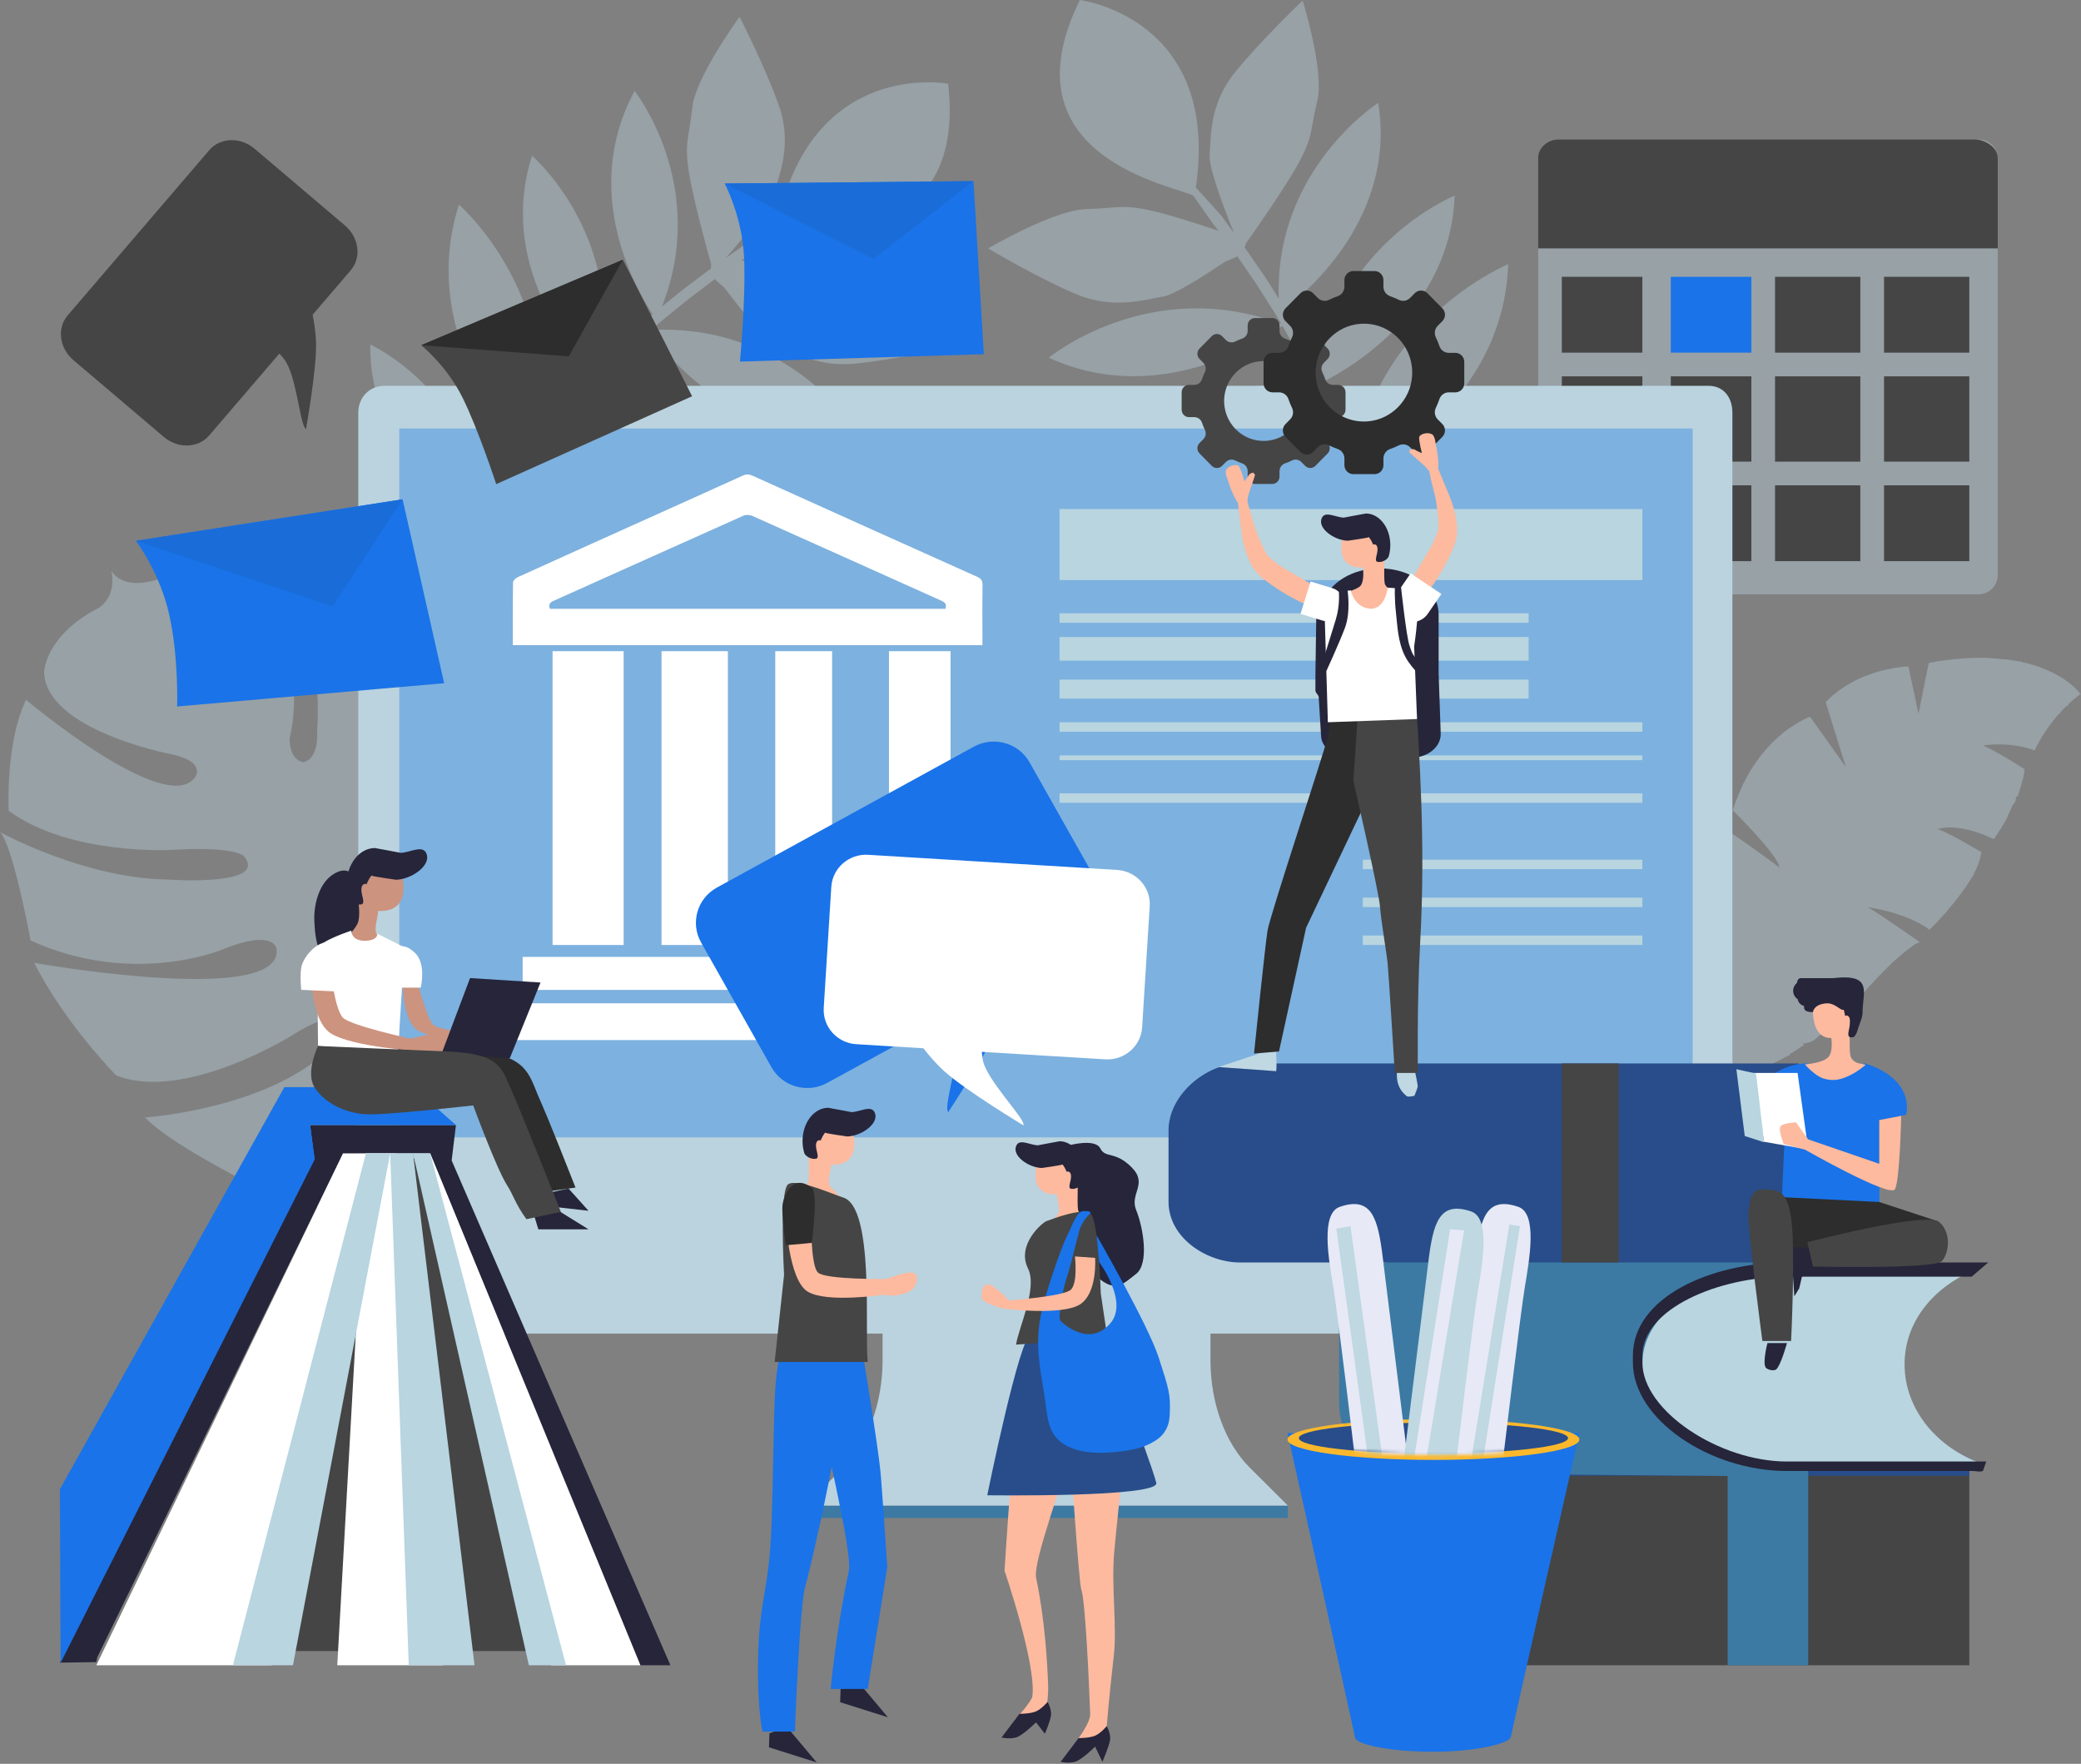 <svg xmlns="http://www.w3.org/2000/svg" width="505" height="428" viewBox="0 0 505 428" fill="none"><rect x="0" y="0" width="505" height="428" fill="#808080" stroke="none"/><path opacity="0.4" d="M484.797 139.562C484.797 142.13 482.715 144.213 480.146 144.213H377.912C375.343 144.213 373.261 142.13 373.261 139.562V38.477C373.261 35.909 375.342 33.826 377.912 33.826H480.146C482.715 33.826 484.797 35.909 484.797 38.477V139.562Z" fill="#BAD3DF"></path><path d="M484.797 60.273V38.316C484.797 35.749 481.706 33.826 479.139 33.826H378.207C375.64 33.826 373.261 35.748 373.261 38.316V60.273H484.797Z" fill="#454545"></path><path d="M398.557 67.172H379.01V85.57H398.557V67.172Z" fill="#454545"></path><path d="M425.005 67.172H405.457V85.57H425.005V67.172Z" fill="#1A73E8"></path><path d="M451.451 67.172H430.754V85.57H451.451V67.172Z" fill="#454545"></path><path d="M477.898 67.172H457.2V85.57H477.898V67.172Z" fill="#454545"></path><path d="M398.557 91.32H379.01V112.018H398.557V91.32Z" fill="#454545"></path><path d="M425.005 91.32H405.457V112.018H425.005V91.32Z" fill="#454545"></path><path d="M451.451 91.32H430.754V112.018H451.451V91.32Z" fill="#454545"></path><path d="M477.898 91.32H457.2V112.018H477.898V91.32Z" fill="#454545"></path><path d="M398.557 117.766H379.01V136.163H398.557V117.766Z" fill="#454545"></path><path d="M425.005 117.766H405.457V136.163H425.005V117.766Z" fill="#454545"></path><path d="M451.451 117.766H430.754V136.163H451.451V117.766Z" fill="#454545"></path><path d="M477.898 117.766H457.2V136.163H477.898V117.766Z" fill="#454545"></path><path opacity="0.4" d="M334.726 133.493C334.711 133.408 334.702 133.323 334.69 133.236C333.852 128.524 332.844 123.68 331.446 118.862C331.094 117.657 330.77 116.442 330.406 115.233C330.398 115.213 330.391 115.186 330.383 115.167C338.305 111.073 364.918 95.048 366.004 64.112C366.004 64.112 335.253 76.675 328.95 110.869C328.242 108.709 327.408 106.589 326.615 104.452L325.928 102.667L325.18 100.914C324.68 99.744 324.178 98.575 323.682 97.407C322.974 95.739 322.183 94.115 321.403 92.492C327.981 89.147 352.043 75.048 353.008 47.454C353.008 47.454 325.108 58.833 320.173 89.976C318.024 85.694 315.792 81.526 313.453 77.601C312.916 76.691 312.407 75.778 311.863 74.892C317.469 70.635 338.889 52.396 334.458 24.96C334.458 24.96 309.202 41.121 310.322 72.443C310.145 72.159 309.962 71.872 309.786 71.592C308.54 69.656 307.39 67.72 306.111 65.937C304.874 64.128 303.661 62.373 302.494 60.672C302.356 60.474 302.211 60.284 302.072 60.091L302.332 59.11C303.876 56.923 312.284 44.961 315.34 39.196C318.709 32.838 317.888 31.79 319.666 24.488C321.447 17.184 316.122 0.147 316.122 0.147C316.122 0.147 306.083 9.659 299.68 17.573C293.27 25.49 293.968 33.401 293.54 37.459C293.193 40.783 297.765 52.401 299.43 56.495C299.271 56.282 299.11 56.07 298.959 55.862C298.388 55.092 297.822 54.346 297.294 53.599C296.766 52.849 296.241 52.123 295.637 51.487C294.458 50.191 293.336 48.961 292.288 47.804C291.55 46.995 290.861 46.236 290.193 45.5C296.249 4.287 262.049 0 262.049 0C243.149 38.346 285.324 45.066 289.609 47.515C289.956 48.01 290.304 48.508 290.673 49.03C291.559 50.294 292.503 51.638 293.493 53.057C294.157 54.024 294.908 54.995 295.668 55.988C290.379 54.214 283.309 51.943 279.213 51.057C272.077 49.517 271.203 50.554 263.47 50.748C255.734 50.94 239.774 60.282 239.774 60.282C239.774 60.282 251.531 67.283 260.895 71.279C270.262 75.272 278.067 72.605 282.236 71.969C285.006 71.546 292.543 66.705 297.301 63.497C298.556 62.995 299.563 62.55 300.271 62.219C301.422 63.89 302.61 65.618 303.837 67.392C305.095 69.164 306.232 71.076 307.466 72.99C308.073 73.948 308.688 74.921 309.314 75.901C309.863 76.78 310.373 77.692 310.903 78.601C278.938 66.677 254.502 86.795 254.502 86.795C282.289 99.526 307.995 81.433 311.173 79.066C313.558 83.086 315.832 87.337 318.023 91.711C318.434 92.603 318.869 93.492 319.303 94.382C285.624 88.642 265.523 112.638 265.523 112.638C294.614 119.887 316.083 98.857 319.64 95.097C320.174 96.21 320.697 97.335 321.186 98.478C321.676 99.628 322.167 100.78 322.665 101.93L323.403 103.66L324.076 105.416C324.948 107.767 325.895 110.09 326.634 112.477C327.026 113.663 327.417 114.843 327.809 116.022C327.826 116.08 327.837 116.136 327.856 116.194C289.156 109.221 266.026 136.844 266.026 136.844C300.397 145.406 325.4 119.278 327.941 116.498C328.247 117.529 328.534 118.563 328.831 119.589C330.209 124.328 331.194 129.08 332.015 133.696C332.111 134.379 332.213 135.048 332.313 135.722C301.328 133.565 285.386 156.931 285.386 156.931C311.481 160.794 328.688 141.53 332.475 136.809C332.662 138.062 332.832 139.309 332.935 140.542C333.045 141.669 333.191 142.771 333.26 143.873C333.331 144.973 333.402 146.057 333.467 147.134C333.651 151.426 333.668 155.502 333.373 159.245C333.307 161.122 332.968 162.9 332.873 164.605C332.81 165.463 332.746 166.295 332.686 167.105C332.612 167.909 332.512 168.693 332.429 169.456C332.049 172.492 331.614 175.146 331.122 177.304C330.632 179.461 330.187 181.158 329.824 182.298C329.463 183.44 329.221 184.034 329.221 184.034C329.221 184.034 329.549 183.48 330.085 182.397C330.622 181.308 331.358 179.689 332.138 177.567C332.938 175.449 333.748 172.828 334.504 169.771C334.675 169.007 334.877 168.217 335.055 167.4C335.22 166.582 335.383 165.742 335.557 164.876C335.733 164.011 335.795 163.108 335.871 162.186C335.945 161.268 336.04 160.327 336.084 159.366C336.381 155.525 336.364 151.351 336.177 146.963C336.107 145.866 336.038 144.753 335.971 143.623C335.901 142.5 335.746 141.372 335.635 140.223C335.478 138.425 335.199 136.606 334.917 134.766C339.912 133.874 366.591 127.982 375.096 102.808C375.094 102.81 346.895 106.074 334.726 133.493Z" fill="#BAD3DF"></path><path opacity="0.4" d="M127.555 164.799C133.862 175.332 120.209 200.567 120.209 200.567C111.769 214.621 108.446 212.072 108.446 212.072C103.671 210.247 109.195 201.481 109.195 201.481C128.917 170.598 117.175 154.486 117.175 154.486C106.344 146.063 90.177 143.326 90.177 143.326C102.528 155.595 98.878 182.358 98.878 182.358C97.863 199.811 93.048 196.895 93.048 196.895C89.245 195.66 90.226 191.282 90.226 191.282C97.452 155.926 84.275 142.372 84.275 142.372C73.32 136.858 65.284 138.226 65.284 138.226C79.412 148.519 76.967 177.406 76.967 177.406C77.29 184.745 73.54 184.936 73.54 184.936C69.885 184.162 70.316 178.868 70.316 178.868C72.656 170.322 70.413 155.123 70.413 155.123C66.146 129.731 41.306 139.411 41.306 139.411C29.953 144.493 27.085 138.541 27.085 138.541C27.129 138.781 27.142 138.997 27.177 139.225C26.991 138.854 26.888 138.642 26.888 138.642C26.888 138.642 26.994 138.916 27.199 139.43C27.97 146.162 23.017 148.001 23.017 148.001C10.862 154.684 10.691 163.101 10.691 163.101C11.165 177.246 41.475 182.993 41.475 182.993C50.59 184.952 47.166 188.82 47.166 188.82C39.776 197.957 6.324 169.806 6.324 169.806C1.236 180.351 2.112 196.766 2.112 196.766C17.069 207.645 41.634 206.229 41.634 206.229C57.841 205.272 59.266 207.856 59.266 207.856C65.168 215.211 40.511 213.416 40.511 213.416C20.234 213.073 0 201.907 0 201.907C3.172 205.063 7.423 228.213 7.423 228.213C32.173 239.485 53.732 230.488 53.732 230.488C66.503 225.215 67.1 230.187 67.1 230.187C69.085 244.428 8.285 233.63 8.285 233.63C15.839 248.499 28.191 260.941 28.191 260.941C44.725 267.555 70.914 251.215 70.914 251.215C81.393 244.447 83.856 248.065 83.856 248.065C86.089 250.984 74.16 259.113 74.16 259.113C58.398 269.573 35.206 271.156 35.206 271.156C40.903 277.262 59.261 286.499 59.261 286.499C96.859 304.683 112.055 283.795 112.055 283.795C128.956 265.698 107.924 246.034 107.924 246.034C102.43 240.221 105.212 238.311 105.212 238.311C107.584 235.873 111.52 239.557 111.52 239.557C146.949 269.142 154.417 232.971 154.417 232.971C167.356 184.48 127.555 164.799 127.555 164.799Z" fill="#BAD3DF"></path><path opacity="0.4" d="M117.325 124.9C117.366 124.824 117.407 124.746 117.445 124.668C119.809 120.453 122.379 116.164 125.304 112.02C126.034 110.982 126.749 109.928 127.494 108.893C127.507 108.875 127.524 108.853 127.54 108.838C121.505 102.559 101.994 79.308 111.36 49.645C111.36 49.645 135.903 70.865 130.322 105.194C131.709 103.362 133.2 101.603 134.659 99.818L135.9 98.333L137.188 96.897C138.049 95.939 138.909 94.982 139.767 94.027C140.989 92.657 142.272 91.357 143.548 90.056C138.519 84.892 120.747 64.241 129.103 37.783C129.103 37.783 151.377 57.018 145.54 88.04C148.989 84.633 152.47 81.356 155.979 78.34C156.786 77.642 157.571 76.929 158.376 76.252C154.561 70.52 140.653 46.742 154.002 22.068C154.002 22.068 172.195 45.037 160.637 74.397C160.899 74.181 161.163 73.965 161.424 73.753C163.238 72.294 164.965 70.809 166.759 69.504C168.522 68.164 170.247 66.867 171.908 65.608C172.103 65.461 172.302 65.325 172.499 65.185L172.585 64.175C171.877 61.634 168.027 47.747 167.104 41.355C166.087 34.305 167.207 33.563 167.994 26.101C168.781 18.636 179.477 4.094 179.477 4.094C179.477 4.094 185.676 16.148 189.008 25.593C192.344 35.039 189.036 42.328 188.075 46.306C187.284 49.563 179.109 59.194 176.178 62.573C176.397 62.422 176.619 62.267 176.83 62.116C177.622 61.559 178.402 61.023 179.147 60.474C179.891 59.923 180.628 59.393 181.407 58.975C182.944 58.102 184.403 57.275 185.773 56.495C186.734 55.95 187.633 55.44 188.506 54.944C196.675 14.033 230.094 20.317 230.094 20.317C234.903 62.397 193.205 56.005 188.375 57.031C187.886 57.395 187.391 57.762 186.872 58.145C185.62 59.075 184.287 60.064 182.885 61.111C181.938 61.826 180.909 62.518 179.866 63.231C185.408 63.148 192.783 63.136 196.91 63.537C204.1 64.235 204.571 65.484 211.738 68.008C218.906 70.531 230.699 84.222 230.699 84.222C230.699 84.222 217.355 87.3 207.256 88.254C197.155 89.207 190.752 84.315 187.065 82.449C184.616 81.21 179.193 74.339 175.82 69.855C174.817 69.002 174.022 68.273 173.469 67.744C171.834 68.98 170.144 70.26 168.403 71.573C166.63 72.87 164.926 74.34 163.131 75.781C162.237 76.504 161.339 77.242 160.424 77.983C159.615 78.65 158.834 79.36 158.032 80.061C191.926 78.431 208.029 104.903 208.029 104.903C177.767 108.565 159.801 83.631 157.624 80.423C154.042 83.511 150.492 86.855 146.974 90.341C146.288 91.062 145.585 91.774 144.883 92.487C178.302 97.236 189.052 126.074 189.052 126.074C159.41 124.141 146.389 97.701 144.327 93.06C143.453 93.955 142.584 94.861 141.746 95.799C140.902 96.74 140.052 97.684 139.205 98.625L137.934 100.042L136.715 101.503C135.11 103.469 133.444 105.385 131.952 107.426C131.188 108.431 130.425 109.432 129.664 110.432C129.627 110.482 129.599 110.532 129.562 110.58C168.095 115.683 180.455 148.876 180.455 148.876C145.439 146.591 130.823 114.248 129.381 110.843C128.75 111.728 128.134 112.623 127.51 113.505C124.632 117.58 122.116 121.79 119.799 125.918C119.48 126.538 119.16 127.141 118.841 127.749C148.54 135.081 155.607 162.062 155.607 162.062C129.907 157.829 120.279 134.352 118.324 128.733C117.729 129.863 117.153 130.992 116.64 132.131C116.16 133.166 115.653 134.168 115.217 135.192C114.782 136.214 114.353 137.221 113.931 138.223C112.319 142.238 110.935 146.097 109.953 149.735C109.386 151.533 109.108 153.324 108.622 154.969C108.392 155.799 108.172 156.61 107.958 157.395C107.755 158.181 107.586 158.955 107.406 159.702C106.743 162.696 106.261 165.344 105.994 167.541C105.729 169.732 105.575 171.478 105.535 172.668C105.488 173.861 105.515 174.495 105.515 174.495C105.515 174.495 105.395 173.869 105.257 172.679C105.12 171.487 104.977 169.73 104.957 167.48C104.919 165.231 105.041 162.497 105.364 159.373C105.456 158.595 105.535 157.786 105.642 156.957C105.764 156.133 105.892 155.283 106.018 154.411C106.145 153.538 106.39 152.663 106.627 151.766C106.866 150.871 107.095 149.953 107.375 149.028C108.388 145.295 109.804 141.342 111.45 137.237C111.884 136.218 112.323 135.185 112.765 134.136C113.207 133.092 113.732 132.07 114.219 131.013C114.971 129.355 115.844 127.713 116.722 126.056C112.353 123.698 89.379 110.034 89.872 83.592C89.87 83.588 115.146 95.217 117.325 124.9Z" fill="#BAD3DF"></path><path opacity="0.4" d="M422.874 190.338L423.111 190.064C423.656 188.963 424.224 187.937 424.811 186.973C424.775 186.938 424.752 186.916 424.745 186.91L425.008 186.647C425.724 185.496 426.465 184.441 427.211 183.477C427.196 183.459 427.178 183.445 427.174 183.441L427.434 183.186C428.249 182.151 429.076 181.226 429.895 180.394C429.888 180.388 429.873 180.374 429.873 180.374L430.178 180.115C431.1 179.195 432.005 178.394 432.865 177.711L433.139 177.478C433.139 177.482 433.149 177.489 433.147 177.491C434.309 176.595 435.375 175.896 436.282 175.368L436.559 175.148C436.563 175.153 436.577 175.171 436.592 175.189C438.214 174.272 439.256 173.924 439.256 173.924L447.926 186.102L443.04 170.394C443.536 169.867 444.051 169.375 444.573 168.914C444.544 168.848 444.527 168.802 444.523 168.793L444.89 168.657C445.812 167.87 446.773 167.163 447.742 166.542L448.096 166.287C448.097 166.291 448.108 166.302 448.114 166.313C449.153 165.675 450.203 165.117 451.239 164.642C451.236 164.639 451.232 164.625 451.231 164.622L451.71 164.442C452.94 163.906 454.14 163.476 455.278 163.128L455.674 162.951C455.676 162.955 455.692 162.989 455.699 163.002C457.21 162.563 458.582 162.271 459.73 162.078L460.126 161.986C460.126 161.986 460.133 162.007 460.136 162.011C461.962 161.729 463.12 161.701 463.12 161.701L465.565 173.168L468.054 160.85C468.751 160.721 469.425 160.609 470.101 160.504C470.103 160.469 470.108 160.43 470.111 160.394L470.478 160.44C471.572 160.271 472.631 160.137 473.664 160.022L473.676 159.93L474.075 159.978C475.482 159.831 476.832 159.728 478.123 159.67L478.141 159.586L478.532 159.659C479.756 159.613 480.943 159.6 482.069 159.627L482.085 159.553L482.618 159.684C484.053 159.732 485.861 159.975 486.824 160.024L486.847 159.956L487.081 160.032C488.241 160.178 489.264 160.343 490.297 160.558L490.283 160.496L490.902 160.703C492.306 161.01 494.159 161.557 495.039 161.865L495.052 161.829L495.306 162.018C496.41 162.41 497.343 162.838 498.359 163.344C498.368 163.331 498.305 163.289 498.307 163.283L498.371 163.35C499.305 163.813 500.006 164.225 500.725 164.691C500.726 164.687 500.678 164.641 500.68 164.641L500.94 164.849C503.361 166.477 504.544 167.938 504.827 168.319C504.854 168.319 504.889 168.316 504.889 168.316L504.901 168.518C504.901 168.518 504.828 168.526 504.729 168.54C503.742 169.262 502.818 170.031 501.967 170.827L501.775 171.373C501.729 171.357 501.628 171.323 501.496 171.276C500.975 171.78 500.47 172.29 500 172.806L499.91 173.137C499.891 173.131 499.834 173.114 499.75 173.091C499.19 173.719 498.665 174.348 498.185 174.961L498.069 175.274L497.969 175.236C497.491 175.858 497.059 176.464 496.661 177.041L496.567 177.363L496.464 177.331C495.777 178.351 495.223 179.273 494.803 180.029L494.715 180.362L494.631 180.339C494.048 181.406 493.749 182.077 493.749 182.077C487.383 179.781 481.211 180.911 481.211 180.911C484.207 182.068 491.334 186.647 491.334 186.647C491.264 187.254 491.158 187.868 491.026 188.484L491.079 188.505L490.95 188.833C490.771 189.638 490.326 191.129 490.062 191.929L489.638 193.259L489.414 193.255C489.145 193.138 489.402 194.72 488.253 195.444V195.442L488.43 195.365C488.07 196.149 487.685 197.103 487.249 197.92L487.235 198.195L487.176 198.179C486.554 199.487 486.184 199.97 485.741 200.705L485.661 201.052C485.652 201.047 485.613 201.045 485.556 201.032C484.567 202.635 483.853 203.627 483.853 203.627C474.769 199.299 470.163 201.208 470.154 201.208C472.081 201.536 480.795 206.749 480.795 206.749C480.714 207.678 480.457 208.671 480.067 209.699C480.091 209.713 480.11 209.723 480.112 209.726L479.923 210.05C479.648 210.726 479.324 211.411 478.952 212.106C478.987 212.127 479.038 212.091 479.04 212.096L478.712 212.646C478.71 212.645 478.69 212.635 478.678 212.625C478.133 213.564 477.699 214.257 477.169 215.044C477.192 215.063 477.276 214.971 477.276 214.971L476.928 215.426C476.928 215.426 476.91 215.419 476.907 215.416C476.407 216.065 475.804 216.961 475.256 217.667L475.026 218.048C475.021 218.047 475.006 218.031 474.991 218.024C474.293 218.875 473.268 220.169 472.473 221.081L472.233 221.438C472.23 221.434 472.219 221.426 472.199 221.414C471.452 222.236 470.652 223.128 470.025 223.787L469.83 224.048C469.821 224.047 469.809 224.03 469.797 224.021C468.854 225.003 468.247 225.583 468.247 225.583C462.319 221.304 453.355 220.155 453.355 220.155C457.509 222.69 465.943 228.651 465.943 228.651C465.362 228.696 463.884 229.575 463.972 229.711C463.977 229.715 463.979 229.719 463.979 229.719L463.135 230.259C462.355 230.87 461.204 231.801 460.329 232.626L459.957 232.963C459.955 232.963 459.868 232.997 459.857 232.987C459.176 233.63 458.453 234.329 457.774 235.013L457.555 235.304C457.551 235.301 457.527 235.295 457.5 235.278C456.757 236.025 456.038 236.775 455.368 237.483L455.188 237.782C455.183 237.78 455.157 237.765 455.121 237.744C454.231 238.691 453.445 239.546 452.835 240.221L452.675 240.527C452.671 240.525 452.638 240.509 452.593 240.49C451.937 241.218 451.649 241.686 451.649 241.686C447.323 239.589 439.29 239.704 437.586 239.778L437.578 239.836C440.042 240.261 449.933 245.16 449.933 245.16C449.388 245.774 448.734 246.369 448.292 247.073L447.996 247.495L447.794 247.385C447.789 247.38 447.692 247.246 447.652 247.223C446.954 247.868 446.179 248.444 445.393 249.062L445.248 249.353C445.24 249.349 445.167 249.306 445.057 249.266C444.235 249.904 443.401 250.428 442.513 251.044L442.435 251.272C442.428 251.269 441.911 251.115 441.751 251.067C440.636 252.069 440.059 252.947 437.615 253.194L437.54 253.44C437.54 253.44 438.066 253.555 437.888 253.503C436.591 254.282 435.595 255.104 434.27 255.811L434.344 256.185C434.335 256.181 434.285 256.165 434.054 256.112C432.111 257.139 430.216 258.096 428.362 258.958L428.283 259.296C428.275 259.294 428.116 259.25 427.875 259.19C426.116 260 424.693 260.776 422.903 261.359L422.843 261.701C422.843 261.701 422.647 261.668 422.305 261.622C419.253 262.883 416.929 263.738 415.932 264.089C415.581 265.051 415.023 263.293 415.03 263.272C414.443 261.687 413.91 260.141 413.407 258.626C413.191 258.486 413.047 258.399 413.044 258.397L413.235 258.099C412.755 256.632 412.266 255.167 411.864 253.763C411.697 253.68 411.54 253.61 411.54 253.61L411.685 253.292C412.144 252.295 410.999 250.612 410.684 249.314C410.599 249.276 410.539 249.249 410.463 249.216L410.62 248.905C410.358 247.806 410.122 246.734 409.906 245.683C409.792 245.64 409.716 245.614 409.71 245.613L409.83 245.281C409.558 243.939 409.325 242.632 409.127 241.363C409.027 241.328 408.955 241.3 408.951 241.297L409.064 240.969C408.86 239.611 408.688 238.296 408.558 237.019C408.482 236.996 408.435 236.984 408.429 236.985L408.52 236.642C408.397 235.394 408.304 234.181 408.248 233.01C408.198 232.999 408.173 232.994 408.171 232.992L408.235 232.595C408.187 231.486 408.213 230.135 408.177 229.322C408.165 229.32 408.134 229.316 408.134 229.316L408.15 229.085C408.163 227.724 408.338 226.046 408.281 225.279C408.257 225.271 408.38 225.321 408.38 225.321L408.564 224.728C408.955 223.468 408.719 222.136 408.909 220.921L408.866 220.584C408.872 220.584 408.874 220.594 408.888 220.593C409.046 219.625 409.228 218.347 409.43 217.455L409.534 216.656C409.534 216.656 409.538 216.656 409.54 216.656C409.983 213.206 410.246 214.25 410.665 213.027L410.734 212.872C410.734 212.872 410.75 212.961 410.762 212.966C411.156 211.851 411.571 210.866 412.001 209.918L412.112 209.616C412.116 209.618 412.133 209.633 412.146 209.638C412.642 208.58 413.153 207.635 413.658 206.781L413.775 206.47C413.781 206.469 413.803 206.477 413.837 206.489C414.552 205.313 415.059 204.768 415.693 203.975L415.632 204.089C415.639 204.091 415.671 204.106 415.719 204.128C417.567 201.471 418.333 201.251 418.333 201.251C419.677 201.371 431.798 210.485 431.798 210.485C431.635 207.579 420.483 196.621 420.483 196.621C420.702 195.929 420.958 195.21 421.2 194.56C421.143 194.513 421.117 194.45 421.11 194.445L421.357 194.15C421.857 192.827 422.392 191.572 422.953 190.406C422.903 190.374 422.876 190.344 422.874 190.338Z" fill="#BAD3DF"></path><path d="M312.526 365.332H195.385V368.344H312.526V365.332Z" fill="#3C7AA4"></path><path d="M303.197 356.035C297.282 350.093 293.747 340.412 293.747 330.045V319.682H214.179V330.045C214.179 340.413 210.636 350.094 204.708 356.035L195.385 365.332H312.526L303.197 356.035Z" fill="#BAD3DF"></path><path d="M414.638 93.619H93.289C89.651 93.619 86.945 96.444 86.945 100.124V287.175V307.311V316.996C86.945 320.668 89.651 323.591 93.289 323.591H414.638C418.266 323.591 420.405 320.668 420.405 316.996V307.311V287.175V100.124C420.405 96.444 418.267 93.619 414.638 93.619Z" fill="#BAD3DF"></path><path d="M410.756 103.979H96.889V275.978H410.756V103.979Z" fill="#7DB1DF"></path><path d="M398.557 123.516H257.125V140.764H398.557V123.516Z" fill="#B8D5E0"></path><path d="M370.961 148.813H257.125V151.113H370.961V148.813Z" fill="#B8D5E0"></path><path d="M370.961 154.563H257.125V160.312H370.961V154.563Z" fill="#B8D5E0"></path><path d="M370.961 164.91H257.125V169.51H370.961V164.91Z" fill="#B8D5E0"></path><path d="M398.557 208.606H330.716V210.905H398.557V208.606Z" fill="#B8D5E0"></path><path d="M398.557 217.805H330.716V220.105H398.557V217.805Z" fill="#B8D5E0"></path><path d="M398.557 227.004H330.716V229.304H398.557V227.004Z" fill="#B8D5E0"></path><path d="M398.558 175.26H257.125V177.56H398.558V175.26Z" fill="#B8D5E0"></path><path d="M398.557 183.309H257.125V184.459H398.557V183.309Z" fill="#B8D5E0"></path><path d="M398.558 192.508H257.125V194.808H398.558V192.508Z" fill="#B8D5E0"></path><path fill-rule="evenodd" clip-rule="evenodd" d="M124.45 156.548C124.45 151.378 124.422 146.329 124.501 141.287C124.508 140.856 125.171 140.264 125.665 140.041C136.146 135.28 146.643 130.56 157.14 125.834C164.852 122.361 172.574 118.904 180.273 115.398C181.117 115.014 181.773 115.048 182.6 115.421C200.757 123.621 218.924 131.806 237.108 139.948C238.109 140.398 238.452 140.911 238.436 142.007C238.367 146.362 238.407 150.719 238.407 155.077C238.407 155.533 238.407 155.988 238.407 156.548C200.41 156.548 162.53 156.548 124.45 156.548ZM229.427 147.726C229.79 146.623 229.344 146.169 228.493 145.787C213.179 138.92 197.88 132.019 182.557 125.176C181.942 124.9 181.003 124.867 180.398 125.137C165.029 131.996 149.69 138.913 134.332 145.796C133.401 146.214 133.035 146.72 133.449 147.726C165.447 147.726 197.423 147.726 229.427 147.726Z" fill="white"></path><path fill-rule="evenodd" clip-rule="evenodd" d="M249.85 243.447C249.85 246.489 249.85 249.394 249.85 252.383C204.231 252.383 158.691 252.383 113.03 252.383C113.03 249.433 113.03 246.494 113.03 243.447C158.59 243.447 204.165 243.447 249.85 243.447Z" fill="white"></path><path fill-rule="evenodd" clip-rule="evenodd" d="M126.828 232.188C163.318 232.188 199.646 232.188 236.053 232.188C236.053 234.877 236.053 237.493 236.053 240.202C199.636 240.202 163.273 240.202 126.828 240.202C126.828 237.519 126.828 234.903 126.828 232.188Z" fill="white"></path><path d="M151.338 158.012H134.09V229.303H151.338V158.012Z" fill="white"></path><path d="M176.634 158.012H160.536V229.303H176.634V158.012Z" fill="white"></path><path d="M201.931 158.012H188.133V229.303H201.931V158.012Z" fill="white"></path><path d="M230.678 158.012H215.729V229.303H230.678V158.012Z" fill="white"></path><path d="M23.384 403.315L23.601 402.131L83.235 279.897H104.398L155.403 404.082H162.688L109.603 281.592L110.644 272.998H75.254L76.295 281.294L14.537 403.441L23.384 403.315Z" fill="#26253A"></path><path d="M14.709 403.486L76.382 281.294L75.254 272.997H110.644L100.236 263.799H69.009L14.537 361.346L14.709 403.486Z" fill="#1A73E8"></path><path d="M36.742 400.632H147.074L104.399 279.896H83.582L36.742 400.632Z" fill="#454545"></path><path d="M23.384 404.081L83.236 279.896H96.072L65.887 404.081H23.384Z" fill="white"></path><path d="M133.718 404.081L100.236 279.896H104.399L155.403 404.081H133.718Z" fill="white"></path><path d="M81.846 404.081L88.787 279.896H100.236L107.522 404.081H81.846Z" fill="white"></path><path d="M56.519 404.081H71.091L94.685 279.896H88.788L56.519 404.081Z" fill="#B8D5E0"></path><path d="M99.195 404.081L94.685 279.896H100.237L115.156 404.081H99.195Z" fill="#B8D5E0"></path><path d="M128.34 404.081L100.236 279.896H104.399L137.36 404.081H128.34Z" fill="#B8D5E0"></path><path d="M82.234 253.678C82.234 253.678 79.955 260.223 82.234 263.861C84.514 267.499 89.54 267.743 95.356 267.743C101.171 267.743 117.23 266.285 117.23 266.285C117.23 266.285 123.412 274.045 130.642 289.417L139.659 288.164C132.505 269.995 131.734 268.555 130.642 266.001C128.374 260.692 127.69 255.601 114.331 255.131C108.171 254.914 82.234 253.678 82.234 253.678Z" fill="#2D2D2D"></path><path d="M85.692 225.429C86.005 223.415 85.572 214.397 85.692 213.933C85.692 213.933 87.444 208.928 92.453 209.686C95.449 210.137 97.89 210.288 97.94 215.384C97.98 219.48 95.484 221.052 92.453 221.052C92.228 221.052 92.008 221.047 91.79 221.021C91.66 222.792 90.553 225.717 91.564 226.886C93.338 228.933 98.05 229.893 98.05 229.893C98.05 229.893 96.123 231.912 93.86 232.662C91.598 233.407 89.777 233.368 86.504 232.614C83.922 232.018 81.505 227.88 81.505 227.88C81.505 227.88 85.382 227.446 85.692 225.429Z" fill="#CC937F"></path><path d="M90.992 205.779C91.137 205.779 97.215 206.941 97.215 206.941C99.229 206.941 102.289 205.088 103.314 206.804C105.044 209.685 100.131 213.34 96.117 213.472C96.117 213.472 90.626 212.716 90.125 212.461C89.649 213.073 89.246 213.825 88.943 214.593C88.814 214.464 88.651 214.438 88.438 214.506C87.222 214.891 87.815 216.972 88.025 217.847C88.219 218.672 88.268 219.291 87.719 219.456C87.486 219.447 87.257 219.459 87.028 219.48C86.144 219.381 85.356 219.025 84.743 218.26C84.695 218.201 84.65 218.14 84.607 218.074C84.275 217.032 84.091 215.891 84.091 214.694C84.091 209.77 87.182 205.779 90.992 205.779Z" fill="#26253A"></path><path d="M80.525 212.381C77.428 214.579 76.112 219.518 76.281 223.368C76.45 227.22 76.79 229.73 78.489 232.242C80.187 234.754 81.032 239.944 84.091 240.781C87.149 241.618 85.62 240.613 85.96 237.934C86.299 235.255 83.922 231.459 84.091 229.06C84.261 226.663 85.437 226.488 86.662 224.327C87.888 222.165 86.47 216.004 86.64 214.831C86.809 213.659 85.111 209.134 80.525 212.381Z" fill="#26253A"></path><path d="M85.252 225.82C85.252 225.82 85.18 228.441 88.807 228.272C91.819 228.13 91.57 226.57 91.57 226.57L98.164 229.882L96.561 255.603L77.178 253.803C77.178 253.803 76.894 231.762 77.24 230.06C77.585 228.356 85.252 225.82 85.252 225.82Z" fill="white"></path><path d="M75.437 234.068C75.437 234.068 75.02 247.57 80.397 250.828C85.776 254.083 101.89 255.098 102.117 255.114C102.343 255.128 110.079 256.345 109.965 254.882C109.85 253.415 109.861 251.118 108.108 250.696C106.357 250.279 99.656 252.043 99.656 252.043C99.656 252.043 85.37 248.933 83.277 247C81.184 245.068 80.05 234.297 80.05 234.297L75.437 234.068Z" fill="#CC937F"></path><path d="M97.733 237.594C97.733 237.594 97.422 247.621 101.414 250.039C105.406 252.455 117.371 253.208 117.538 253.219C117.706 253.231 123.45 254.133 123.364 253.047C123.279 251.96 123.287 250.253 121.986 249.942C120.686 249.63 115.71 250.941 115.71 250.941C115.71 250.941 106.658 250.065 105.104 248.628C103.55 247.195 101.155 237.765 101.155 237.765L97.733 237.594Z" fill="#CC937F"></path><path d="M73.096 240.183L83.971 240.693C83.971 240.693 85.983 232.692 83.126 230.018C80.269 227.342 80.901 228.185 78.485 228.782C76.068 229.377 73.442 232.577 73.096 234.849C72.751 237.12 73.096 240.183 73.096 240.183Z" fill="white"></path><path d="M92.431 239.652H102.1C102.1 239.652 103.536 233.868 100.679 231.191C97.82 228.515 96.575 229.927 94.159 230.523C91.741 231.116 92.777 232.249 92.431 234.52C92.087 236.788 92.431 239.652 92.431 239.652Z" fill="white"></path><path d="M114.068 237.334L107.172 255.643L123.717 256.772L131.166 238.411L114.068 237.334Z" fill="#26253A"></path><path d="M133.22 292.716L142.812 293.799L137.968 288.4L133.169 289.418L133.22 292.716Z" fill="#26253A"></path><path d="M129.706 295.235L130.642 298.294H142.812L133.22 292.352L129.706 295.235Z" fill="#26253A"></path><path d="M77.178 253.803C77.178 253.803 74.051 260.224 76.332 263.862C78.612 267.5 83.955 270.407 89.77 270.407C95.586 270.407 114.833 268.227 114.833 268.227C114.833 268.227 120.476 283.552 123.023 287.553C124.781 290.317 124.946 291.959 127.753 295.836L136.104 294.075C136.104 294.075 126.28 269.294 124.194 264.747C121.788 259.499 121.788 255.603 108.43 255.133C102.269 254.914 77.178 253.803 77.178 253.803Z" fill="#454545"></path><path d="M249.847 184.982C247.182 180.252 241.117 178.549 236.317 181.182L173.985 215.362C169.186 217.993 167.462 223.961 170.131 228.691L187.211 258.964C189.883 263.702 195.939 265.404 200.738 262.771L231.644 245.827C231.884 246.41 232.109 247.033 232.324 247.697C234.163 253.421 228.691 268.386 230.111 269.857C230.111 269.857 240.545 254.037 243.749 246.296C244.853 243.61 245.674 240.596 246.281 237.798L263.071 228.592C267.871 225.963 269.601 219.991 266.931 215.259L249.847 184.982Z" fill="#1A73E8"></path><path d="M201.731 215.212C202.015 210.626 206.027 207.133 210.681 207.419L271.103 211.094C275.756 211.376 279.292 215.324 279.005 219.91L277.168 249.255C276.883 253.849 272.877 257.335 268.224 257.052L238.268 255.23C238.298 255.763 238.358 256.321 238.44 256.907C239.158 261.953 248.906 271.439 248.365 273.077C248.365 273.077 234.5 264.729 229.174 259.959C227.33 258.299 225.582 256.29 224.074 254.365L207.803 253.375C203.15 253.095 199.608 249.145 199.897 244.559L201.731 215.212Z" fill="white"></path><path d="M266.248 324.627C266.248 324.627 272.006 331.067 272.545 345.333C272.933 355.629 270.972 369.122 270.338 377.283C269.712 385.338 271.081 394.736 270.292 401.717C268.994 413.182 268.576 418.859 268.576 418.859L265.755 422.349L261.738 421.759C261.738 421.759 264.641 417.926 264.56 415.878C264.253 407.925 263.391 388.25 262.369 385.537C261.856 384.175 259.562 351.662 258.917 338.529C258.809 336.359 261.743 338.571 266.248 324.627Z" fill="#FDBA9F"></path><path d="M253.888 415.659C253.888 415.659 254.432 411.368 254.359 409.16C254.182 403.725 253.568 392.921 251.447 382.925C250.563 378.766 258.518 358.516 260.097 350.571C261.469 343.667 260.568 333.147 260.568 333.147L249.848 329.353C249.848 329.353 245.7 354.071 245.227 360.201C244.54 369.084 243.767 381.128 243.767 381.128C243.767 381.128 251.551 403.864 250.524 411.594C250.345 412.949 246.237 417.388 246.237 417.388L253.888 415.659Z" fill="#FDBA9F"></path><path d="M268.573 418.859C268.573 418.859 269.657 420.729 269.358 422.349C269.059 423.969 267.519 427.505 267.519 427.505L265.753 423.823C265.753 423.823 262.524 427.062 260.859 427.505C259.195 427.947 257.389 427.505 257.389 427.505L261.734 421.759C261.734 421.759 264.389 421.759 265.752 421.171C267.115 420.582 268.573 418.859 268.573 418.859Z" fill="#26253A"></path><path d="M254.224 412.967C254.224 412.967 255.308 414.835 255.01 416.457C254.711 418.077 253.56 420.688 253.56 420.688L251.406 417.931C251.406 417.931 248.177 421.172 246.512 421.614C244.847 422.056 243.042 421.614 243.042 421.614L247.388 415.868C247.388 415.868 250.043 415.868 251.406 415.277C252.767 414.688 254.224 412.967 254.224 412.967Z" fill="#26253A"></path><path d="M259.424 277.914C259.424 277.914 265.762 276.163 267.016 278.667C268.271 281.169 270.594 279.167 274.657 283.295C278.621 287.326 274.069 289.625 275.718 293.642C277.369 297.658 278.977 306.615 275.675 309.136C272.374 311.658 270.45 314.199 265.154 308.79C263.168 306.761 257.785 307.082 257.657 302.705C257.532 298.324 256.667 299.1 258.917 295.953C261.165 292.806 260.562 292.415 260.861 290.107C261.163 287.802 259.799 287.424 260.101 286.798C260.4 286.173 261.071 284.546 261.118 284.172C261.164 283.797 259.424 280.675 259.424 280.675V277.914Z" fill="#26253A"></path><path d="M261.601 293.507C261.335 291.806 261.7 284.2 261.601 283.809C261.601 283.809 260.121 279.587 255.895 280.224C253.367 280.608 251.308 280.733 251.267 285.032C251.234 288.488 253.339 289.812 255.895 289.812C256.085 289.812 256.271 289.809 256.454 289.787C256.563 291.28 257.497 293.748 256.645 294.735C255.148 296.463 252.313 299.318 252.313 299.318C252.313 299.318 252.799 298.976 254.707 299.609C256.616 300.238 258.152 300.205 260.912 299.569C263.092 299.064 265.13 295.572 265.13 295.572C265.13 295.572 261.861 295.209 261.601 293.507Z" fill="#FDBA9F"></path><path d="M257.129 276.93C257.009 276.93 251.879 277.908 251.879 277.908C250.181 277.908 247.598 276.347 246.733 277.793C245.274 280.222 249.42 283.307 252.806 283.417C252.806 283.417 257.437 282.781 257.859 282.567C258.26 283.084 258.601 283.715 258.856 284.364C258.966 284.255 259.104 284.234 259.283 284.29C260.309 284.614 259.808 286.372 259.634 287.109C259.47 287.803 259.427 288.326 259.89 288.465C260.086 288.459 260.279 288.471 260.473 288.487C261.217 288.405 261.883 288.104 262.401 287.458C262.441 287.41 262.477 287.359 262.515 287.301C262.797 286.422 262.952 285.461 262.952 284.45C262.95 280.294 260.343 276.93 257.129 276.93Z" fill="#26253A"></path><path d="M266.758 322.264C266.758 322.264 278.627 352.545 280.599 359.801C281.582 363.419 239.579 362.826 239.579 362.826C239.579 362.826 247.553 323.502 250.195 323.924C259.395 325.395 260.157 322.766 266.758 322.264Z" fill="#284D8A"></path><path d="M268.732 324.628L267.127 313.832C267.127 313.832 266.617 295.851 264.587 294.454C262.554 293.056 255.954 295.577 253.923 296.317C252.977 296.665 246.601 301.992 249.464 307.792C251.824 312.575 247.315 321.723 246.562 326.278L268.732 324.628Z" fill="#454545"></path><path d="M282.508 347.599C281.171 349.597 277.727 351.339 273.839 351.929C269.956 352.519 262.95 353.403 258.199 350.456C253.953 347.825 254.236 343.316 253.366 338.082C252.314 331.745 251.267 326.281 252.467 319.664C253.394 314.567 257.608 302.445 258.911 299.946C260.217 297.448 261.207 293.91 262.95 293.865C265.132 293.808 264.588 294.456 264.588 294.456C264.588 294.456 262.632 296.094 261.886 298.744C261.138 301.396 259.817 307.285 258.834 310.159C257.851 313.035 256.631 319.794 257.39 320.539C258.148 321.286 264.455 327.031 269.507 321.034C273.907 315.808 266.737 306.247 266.737 306.247L266.096 299.721C266.096 299.721 278.624 321.517 281.164 329.354C283.704 337.196 284.109 338.383 283.854 343.384C283.742 345.572 283.127 346.677 282.508 347.599Z" fill="#1A73E8"></path><path d="M265.753 305.227C265.753 305.227 266.396 313.955 261.944 316.601C257.493 319.245 243.951 317.603 243.768 317.603C243.588 317.603 238.012 316.125 238.177 314.803C238.346 313.482 238.162 311.948 239.579 311.667C240.996 311.388 244.835 315.551 244.835 315.551C244.835 315.551 258.08 314.598 259.847 312.964C261.614 311.334 260.858 304.875 260.858 304.875L265.753 305.227Z" fill="#FDBA9F"></path><path d="M186.721 420.605L186.603 423.988L198.19 427.655L190.931 419.014L186.721 420.605Z" fill="#26253A"></path><path d="M204.001 409.657L203.883 413.04L215.469 416.705L208.21 408.066L204.001 409.657Z" fill="#26253A"></path><path d="M196.203 286.583C196.486 284.761 196.095 276.602 196.203 276.184C196.203 276.184 197.787 271.656 202.318 272.34C205.03 272.75 207.236 272.888 207.281 277.495C207.318 281.2 205.06 282.621 202.318 282.621C202.114 282.621 201.916 282.619 201.719 282.593C201.603 284.195 200.6 286.842 201.515 287.9C203.12 289.751 206.159 292.813 206.159 292.813C206.159 292.813 205.638 292.446 203.592 293.125C201.547 293.799 199.899 293.763 196.938 293.082C194.602 292.541 192.418 288.797 192.418 288.797C192.418 288.797 195.92 288.405 196.203 286.583Z" fill="#FDBA9F"></path><path d="M200.998 268.807C201.128 268.807 206.625 269.858 206.625 269.858C208.448 269.858 211.214 268.18 212.142 269.732C213.706 272.339 209.264 275.646 205.632 275.766C205.632 275.766 200.664 275.083 200.212 274.85C199.782 275.405 199.417 276.084 199.143 276.779C199.025 276.66 198.879 276.639 198.687 276.699C197.586 277.047 198.122 278.931 198.312 279.722C198.487 280.467 198.533 281.029 198.033 281.178C197.823 281.171 197.617 281.183 197.409 281.199C196.611 281.111 195.898 280.787 195.344 280.096C195.3 280.044 195.259 279.989 195.221 279.928C194.919 278.986 194.753 277.954 194.753 276.871C194.754 272.417 197.551 268.807 200.998 268.807Z" fill="#26253A"></path><path d="M192.418 320.166C192.418 320.166 188.567 324.53 187.988 339.827C187.553 351.362 187.559 368.036 186.86 376.415C185.991 386.849 184.142 390.339 183.957 402.856C183.775 415.223 185.052 420.18 185.052 420.18H192.896C192.896 420.18 194.104 388.332 195.484 384.677C196.033 383.213 206.067 341.07 206.067 324.411C206.067 318.639 200.053 322.282 200.053 322.282C200.053 322.282 197.345 322.285 192.418 320.166Z" fill="#1A73E8"></path><path d="M201.585 409.831C201.585 409.831 202.791 396.207 205.991 381.131C206.937 376.671 199.452 345.907 197.76 337.39C196.289 329.986 196.964 323.705 196.964 323.705L208.8 324.992C208.8 324.992 213.248 351.506 213.754 358.08C214.49 367.607 215.322 380.248 215.322 380.248L210.573 409.831H201.585Z" fill="#1A73E8"></path><path d="M187.987 330.49L190.274 309.328C190.274 309.328 189.087 288.863 191.263 287.363C193.442 285.866 202.375 289.908 204.597 290.576C212.326 292.899 209.763 323.591 210.572 330.49H187.987Z" fill="#454545"></path><path d="M190.668 295.351C190.668 295.351 191.26 310.595 196.032 313.433C200.805 316.266 214.433 314.127 214.621 314.178C217.476 314.953 221.322 313.533 221.95 312.244C222.876 310.348 222.835 309.091 221.314 308.791C219.795 308.49 215.099 310.347 215.099 310.347C215.099 310.347 200.392 310.541 198.5 308.791C196.605 307.041 196.809 294.594 196.809 294.594L190.668 295.351Z" fill="#FDBA9F"></path><path d="M190.668 302.165L196.996 301.593C196.996 301.593 198.641 289.557 196.996 288.249C192.418 284.616 190.254 290.03 189.918 292.232C189.585 294.434 190.668 302.165 190.668 302.165Z" fill="#2D2D2D"></path><path d="M477.898 355.787H341.122C333.004 355.787 324.967 362.111 324.967 370.864V388.175C324.967 396.922 333.004 404.081 341.122 404.081H477.898V355.787Z" fill="#454545"></path><path d="M356.012 356.938H336.465V404.082H356.012V356.938Z" fill="#3C7AA4"></path><path d="M438.803 356.937H419.255V404.082H438.803V356.937Z" fill="#3C7AA4"></path><path d="M477.898 355.787H336.465V358.087H477.898V355.787Z" fill="#284D8A"></path><path d="M438.803 306.151L341.52 305.322C332.807 305.322 324.967 312.876 324.967 322.192V340.622C324.967 349.938 332.807 357.491 341.52 357.491L438.803 358.32V306.151Z" fill="#3C7AA4"></path><path d="M462.185 331.051C462.185 320.89 468.982 312.536 478.882 308.263C478.157 308.232 477.428 308.643 476.688 308.643H431.664C414.007 308.643 398.558 318.106 398.558 330.865V332.523C398.558 345.276 414.007 355.787 431.664 355.787H476.688C478.39 355.787 480.059 355.605 481.684 355.419C470.285 351.694 462.185 342.143 462.185 331.051Z" fill="#B8D5E0"></path><path d="M482.01 354.638H470.725H433.603C417.238 354.638 398.558 342.346 398.558 330.612V328.953C398.558 317.59 417.051 309.793 433.602 309.793H464.236H471.36H478.283H478.452L482.497 306.344H472.739H433.603C415.401 306.344 396.259 314.681 396.259 328.953V330.612C396.258 344.469 415.003 356.937 433.602 356.937H478.628C479.58 356.937 480.435 357.254 481.213 356.909L482.01 354.638Z" fill="#26253A"></path><path d="M436.503 258.049H300.936C292.82 258.049 283.571 265.553 283.571 274.306V291.619C283.571 300.368 292.821 306.344 300.936 306.344H436.503V258.049Z" fill="#284D8A"></path><path d="M392.808 258.049H379.01V306.343H392.808V258.049Z" fill="#454545"></path><path d="M438.432 258.006C438.432 258.006 428.143 258.206 426.445 266.87C425.984 269.219 426.196 269.17 426.196 269.17L433.319 270.461L432.41 290.832L456.077 292.144V271.794C456.077 271.792 462.546 270.508 462.546 270.508C462.546 270.508 462.772 269.876 462.772 268.786C462.774 260.562 452.417 258.007 452.417 258.007C452.417 258.007 447.366 262.274 444.898 261.948C442.427 261.619 438.432 258.006 438.432 258.006Z" fill="#1A73E8"></path><path d="M443.532 256.656C444.623 255.715 444.575 253.536 444.422 251.88C444.403 251.882 444.385 251.883 444.365 251.883C441.508 251.883 440.342 249.496 440.035 246.813C439.494 242.102 441.506 242.102 444.365 242.102C447.226 242.102 448.903 243.811 448.903 246.516C448.903 247.301 448.711 254.354 449.009 256.017C449.306 257.679 451.081 258.009 451.081 258.009L452.751 258.362C452.751 258.362 450.785 260.108 448.564 261.108C446.344 262.11 444.712 262.34 442.576 261.722C440.439 261.106 437.984 258.273 437.984 258.273C437.984 258.273 441.904 258.06 443.532 256.656Z" fill="#FDBA9F"></path><path d="M428.713 290.311L456.035 291.666L470.299 296.355L467.576 305.484L428.898 303.58L428.713 290.311Z" fill="#2D2D2D"></path><path d="M440.783 306.554L437.812 307.528L436.623 312.605L435.435 314.561L434.643 302.646L440.187 302.845L440.783 306.554Z" fill="#26253A"></path><path d="M439.951 307.331L438.604 301.43C438.604 301.43 467.568 293.865 470.598 296.52C473.632 299.177 472.96 304.011 471.276 306.002C469.59 307.993 439.951 307.331 439.951 307.331Z" fill="#454545"></path><path d="M427.681 325.39C427.681 325.39 423.976 297.502 424.312 294.512C424.65 291.524 424.651 288.104 428.712 288.637C431.039 288.946 433.537 288.205 434.65 295.508C435.764 302.811 434.65 325.39 434.65 325.39H427.681Z" fill="#454545"></path><path d="M436.225 260.35L438.801 278.938L428.103 277.062L424.936 260.35H436.225Z" fill="white"></path><path d="M428.104 277.178L423.401 275.66L421.369 259.449L426.147 260.502L428.104 277.178Z" fill="#B8D5E0"></path><path d="M461.368 270.771C461.368 270.771 461.041 286.43 459.853 288.578C458.665 290.726 438.031 278.973 438.031 278.973L432.868 277.607C432.868 277.607 431.476 274.231 432.072 273.309C432.595 272.502 435.833 272.332 435.833 272.332L438.79 276.468L456.05 282.401V271.791L461.368 270.771Z" fill="#FDBA9F"></path><path d="M433.652 325.891C433.652 325.891 432.151 331.327 431.042 332.273C430.441 332.783 428.736 332.347 428.432 331.748C427.74 330.382 428.909 325.891 428.909 325.891H433.652Z" fill="#26253A"></path><path d="M435.147 240.424C435.147 239.657 435.511 238.964 436.073 238.504C436.082 238.16 436.326 237.352 436.976 237.352H444.806C454.694 236.202 451.993 240.759 451.993 245.657C451.993 246.924 451.226 248.435 450.914 249.541C450.872 249.611 450.431 251.601 449.598 251.703C449.382 251.685 449.167 251.67 448.948 251.677C448.428 251.499 448.474 250.846 448.662 249.971C448.857 249.041 449.42 246.845 448.266 246.437C448.068 246.366 447.911 246.423 447.788 246.556C447.589 245.989 447.643 245.48 447.366 244.989C446.7 245.378 445.37 243.316 443.199 243.468C440.087 243.686 439.955 245.595 439.955 245.595C438.311 245.595 437.664 245.19 437.802 244.094C436.996 243.91 436.378 243.269 436.247 242.468C435.582 242.012 435.147 241.269 435.147 240.424Z" fill="#26253A"></path><path d="M326.518 99.431V95.18C326.518 94.193 325.727 93.391 324.756 93.391H323.448C322.612 93.391 321.875 92.859 321.604 92.065C321.394 91.46 321.156 90.868 320.884 90.303C320.516 89.544 320.67 88.635 321.256 88.039L322.181 87.101C322.87 86.405 322.87 85.272 322.181 84.578L319.213 81.569C318.521 80.87 317.404 80.87 316.719 81.569L315.79 82.504C315.202 83.101 314.305 83.255 313.554 82.888C312.992 82.611 312.413 82.364 311.811 82.153C311.03 81.878 310.504 81.126 310.504 80.287V78.963C310.504 77.977 309.716 77.178 308.742 77.178H304.535C303.56 77.178 302.773 77.977 302.773 78.963V80.287C302.773 81.126 302.248 81.878 301.46 82.153C300.864 82.364 300.283 82.611 299.721 82.888C298.971 83.255 298.075 83.101 297.485 82.504L296.562 81.569C295.872 80.87 294.755 80.87 294.068 81.569L291.093 84.578C290.406 85.272 290.406 86.404 291.093 87.101L292.019 88.039C292.608 88.635 292.763 89.544 292.398 90.303C292.124 90.868 291.879 91.46 291.676 92.065C291.402 92.859 290.661 93.391 289.828 93.391H288.523C287.548 93.391 286.757 94.192 286.757 95.18V99.431C286.757 100.419 287.549 101.217 288.523 101.217H289.828C290.662 101.217 291.402 101.748 291.676 102.542C291.879 103.148 292.124 103.733 292.398 104.306C292.761 105.068 292.608 105.975 292.019 106.57L291.093 107.503C290.406 108.201 290.406 109.332 291.093 110.03L294.068 113.038C294.755 113.734 295.872 113.734 296.562 113.038L297.485 112.105C298.076 111.508 298.971 111.35 299.721 111.721C300.281 112 300.863 112.239 301.46 112.455C302.248 112.728 302.773 113.48 302.773 114.322V115.646C302.773 116.627 303.561 117.432 304.535 117.432H308.742C309.717 117.432 310.504 116.627 310.504 115.646V114.322C310.504 113.48 311.03 112.728 311.811 112.455C312.411 112.239 312.991 112 313.554 111.721C314.305 111.35 315.203 111.508 315.79 112.105L316.719 113.038C317.404 113.734 318.521 113.734 319.213 113.038L322.181 110.03C322.87 109.332 322.87 108.201 322.181 107.503L321.256 106.57C320.668 105.975 320.514 105.068 320.884 104.306C321.156 103.733 321.394 103.148 321.604 102.542C321.875 101.749 322.613 101.217 323.448 101.217H324.756C325.727 101.217 326.518 100.42 326.518 99.431ZM307.412 106.96C301.514 107.435 296.631 102.486 297.093 96.521C297.46 91.819 301.223 88.009 305.862 87.643C311.757 87.172 316.644 92.114 316.182 98.088C315.814 102.787 312.053 106.59 307.412 106.96Z" fill="#454545"></path><path d="M355.337 93.018V87.809C355.337 86.598 354.363 85.62 353.181 85.62H351.572C350.557 85.62 349.642 84.97 349.312 83.995C349.061 83.257 348.761 82.532 348.429 81.841C347.978 80.907 348.171 79.797 348.89 79.066L350.025 77.919C350.867 77.068 350.867 75.683 350.025 74.826L346.381 71.144C345.54 70.293 344.169 70.293 343.322 71.144L342.195 72.292C341.477 73.019 340.374 73.21 339.456 72.755C338.766 72.421 338.057 72.122 337.328 71.863C336.363 71.525 335.719 70.605 335.719 69.573V67.954C335.719 66.747 334.753 65.768 333.559 65.768H328.413C327.224 65.768 326.251 66.747 326.251 67.954V69.573C326.251 70.605 325.613 71.525 324.645 71.863C323.917 72.123 323.204 72.421 322.513 72.755C321.598 73.21 320.502 73.019 319.782 72.292L318.648 71.144C317.8 70.293 316.438 70.293 315.594 71.144L311.95 74.826C311.105 75.684 311.105 77.07 311.95 77.919L313.08 79.066C313.804 79.797 313.994 80.907 313.548 81.841C313.205 82.532 312.914 83.257 312.662 83.995C312.331 84.969 311.419 85.62 310.397 85.62H308.801C307.609 85.62 306.636 86.598 306.636 87.809V93.018C306.636 94.227 307.609 95.203 308.801 95.203H310.397C311.419 95.203 312.331 95.856 312.662 96.828C312.914 97.569 313.205 98.287 313.548 98.989C313.994 99.914 313.804 101.03 313.08 101.758L311.95 102.903C311.105 103.766 311.105 105.143 311.95 105.998L315.594 109.685C316.438 110.534 317.8 110.534 318.648 109.685L319.782 108.532C320.502 107.809 321.598 107.614 322.513 108.064C323.205 108.404 323.918 108.707 324.645 108.963C325.613 109.296 326.251 110.225 326.251 111.249V112.87C326.251 114.082 327.224 115.051 328.413 115.051H333.559C334.753 115.051 335.719 114.082 335.719 112.87V111.249C335.719 110.225 336.363 109.296 337.328 108.963C338.058 108.707 338.767 108.404 339.456 108.064C340.374 107.614 341.477 107.808 342.195 108.532L343.322 109.685C344.169 110.534 345.54 110.534 346.381 109.685L350.025 105.998C350.867 105.142 350.867 103.766 350.025 102.903L348.89 101.758C348.171 101.031 347.978 99.914 348.429 98.989C348.761 98.287 349.061 97.569 349.312 96.828C349.642 95.856 350.557 95.203 351.572 95.203H353.181C354.363 95.203 355.337 94.227 355.337 93.018ZM331.938 102.243C324.714 102.822 318.73 96.761 319.301 89.454C319.757 83.696 324.353 79.035 330.04 78.582C337.261 78.011 343.234 84.063 342.667 91.375C342.226 97.125 337.616 101.789 331.938 102.243Z" fill="#2D2D2D"></path><path d="M349.113 163.432V149.148C349.113 142.944 342.798 137.914 334.809 137.914C328.121 137.914 322.589 141.445 320.937 146.233C320.341 147.082 319.407 148.058 319.43 149.095L319.217 163.666V167.58C319.217 168.093 319.919 168.592 320.009 169.087L320.581 178.468C320.664 181.649 324.219 184.174 328.311 184.109L342.483 183.882C346.579 183.815 349.703 181.183 349.62 178.003L349.113 163.432Z" fill="#26253A"></path><path d="M336.015 141.477C335.742 139.746 336.115 132.006 336.015 131.607C336.015 131.607 334.507 127.311 330.207 127.959C327.634 128.346 325.54 128.477 325.496 132.853C325.458 136.37 327.605 137.718 330.207 137.718C330.401 137.718 330.588 137.717 330.777 137.693C330.887 139.214 330.964 141.652 329.869 142.406C327.934 143.735 324.175 144.19 324.175 144.19C324.175 144.19 327.056 147.046 328.998 147.69C330.939 148.33 332.646 149.086 334.663 148.043C336.683 147.001 339.607 143.58 339.607 143.58C339.607 143.58 336.277 143.209 336.015 141.477Z" fill="#FDBA9F"></path><path d="M331.459 124.604C331.338 124.604 326.118 125.602 326.118 125.602C324.389 125.602 321.763 124.011 320.879 125.482C319.395 127.959 323.614 131.097 327.059 131.209C327.059 131.209 331.776 130.562 332.205 130.341C332.613 130.869 332.961 131.513 333.219 132.172C333.332 132.061 333.473 132.041 333.654 132.096C334.7 132.427 334.188 134.216 334.01 134.967C333.843 135.674 333.801 136.204 334.272 136.347C334.472 136.34 334.67 136.352 334.866 136.37C335.625 136.285 336.301 135.978 336.826 135.322C336.869 135.272 336.908 135.219 336.945 135.162C337.229 134.268 337.387 133.287 337.387 132.26C337.386 128.031 334.733 124.604 331.459 124.604Z" fill="#26253A"></path><path d="M319.962 148.029C319.962 148.029 314.576 145.956 310 142.91C305.425 139.864 304.809 138.731 304.809 138.731C304.809 138.731 302.127 136.036 301.222 128.69C300.311 121.294 300.311 121.294 300.311 121.294L302.441 120.783C302.441 120.783 303.82 125.726 304.439 127.677C305.056 129.626 307.031 134.34 307.9 135.11C311.979 138.73 311.471 137.396 320.899 143.518L319.962 148.029Z" fill="#FDBA9F"></path><path d="M301.284 122.437C301.284 122.437 300.927 122.918 300.044 121.463C299.155 120.007 298.331 117.776 298.231 117.291C298.134 116.806 297.059 114.781 297.577 113.967C298.259 112.897 300.139 112.524 300.629 113.106C301.125 113.687 301.981 116.797 301.981 116.797C301.981 116.797 302.618 116.047 303.132 115.157C303.282 114.895 304.043 114.672 304.043 114.672C304.043 114.672 304.635 115.06 304.535 115.352C304.436 115.642 303.402 118.846 303.132 119.525C302.861 120.205 302.707 121.677 302.707 121.677L301.284 122.437Z" fill="#FDBA9F"></path><path d="M348.934 128.788C349.313 127.7 348.706 122.512 348.28 120.512C347.97 119.044 347.215 116.618 346.837 114.318H346.824C346.824 114.318 345.963 113.229 345.392 112.766C344.819 112.302 342.331 110.064 342.102 109.857C341.873 109.648 342.196 109.057 342.196 109.057C342.196 109.057 342.971 108.906 343.231 109.06C344.121 109.589 345.046 109.945 345.046 109.945C345.046 109.945 344.257 106.823 344.402 106.079C344.541 105.334 346.37 104.759 347.492 105.365C348.348 105.828 348.412 108.112 348.565 108.583C348.721 109.055 349.101 111.399 349.049 113.096C349.04 113.345 349.022 113.549 348.995 113.721C349.317 114.496 350.026 116.202 351.591 119.974C354.434 126.824 353.427 130.466 353.427 130.466C353.427 130.466 353.446 131.75 350.958 136.608C348.471 141.466 344.791 145.863 344.791 145.863L341.743 142.377C346.946 132.501 347.162 133.911 348.934 128.788Z" fill="#FDBA9F"></path><path d="M295.696 258.92L305.769 255.566C305.769 255.566 306.238 254.895 306.474 254.447C306.711 253.997 309.789 254.491 309.789 254.491C309.789 254.491 309.658 255.648 309.748 257.108C309.841 258.569 309.703 259.923 309.703 259.923L295.696 258.92Z" fill="#BFD8E2"></path><path d="M339.079 259.199C339.079 259.199 338.724 261.494 339.342 263.203C339.961 264.905 340.928 265.568 341.298 265.936C341.67 266.301 343.23 265.901 343.23 265.901C343.23 265.901 344.049 263.993 344.049 263.543C344.049 263.097 343.214 259.199 343.214 259.199H339.079Z" fill="#BFD8E2"></path><path d="M304.316 255.631C304.316 255.631 306.969 229.795 307.578 225.9C308.188 222.013 321.267 182.859 322.071 179.245C322.871 175.633 323.374 170.66 323.374 170.66H336.752L333.634 190.001L316.952 225.123L310.371 255.152L304.316 255.631Z" fill="#2D2D2D"></path><path d="M338.48 260.348C338.48 260.348 337.022 236.684 336.753 233.905C336.488 231.124 335.148 223.565 334.882 219.952C334.613 216.344 328.42 189.439 328.42 189.439L329.53 173.076L343.835 173.514C343.835 173.514 344.586 184.799 344.911 194.805C345.232 204.81 345.357 215.882 344.609 229.22C343.86 242.558 344.066 260.348 344.066 260.348H338.48Z" fill="#454545"></path><path d="M336.79 142.615C336.79 142.615 342.673 142.802 343.408 143.489C345.013 144.994 343.174 156.856 343.174 156.856L343.872 174.473L322.235 175.257L321.312 144.25L327.802 143.236C327.802 143.236 328.544 147.324 332.401 147.693C336.084 148.044 336.79 142.615 336.79 142.615Z" fill="white"></path><path d="M315.598 148.967L320.854 150.555C323.025 151.209 325.322 150.006 325.988 147.868L326.019 147.768C326.683 145.628 325.465 143.363 323.293 142.707L318.037 141.119L315.598 148.967Z" fill="white"></path><path d="M349.787 144.127L346.439 148.988C345.057 150.995 342.287 151.516 340.249 150.154L340.155 150.089C338.118 148.727 337.588 145.996 338.972 143.989L342.318 139.129L349.787 144.127Z" fill="white"></path><path d="M321.312 159.483C321.312 159.483 323.157 153.637 324.188 150.223C325.221 146.809 324.902 143.567 324.902 143.567L327.011 143.234C327.011 143.234 327.846 148.515 326.358 152.415C324.866 156.315 321.847 162.889 321.847 162.889L321.312 159.483Z" fill="#26253A"></path><path d="M338.495 142.424C338.495 142.424 338.385 145.434 338.75 148.559C339.114 151.684 339.176 155.584 340.905 159.117C341.757 160.861 343.403 162.649 343.403 162.649L343.995 162.889L344.067 160.458C342.451 158.272 342.636 158.333 342.018 156.559C341.279 154.427 339.995 142.507 339.995 142.507L338.495 142.424Z" fill="#26253A"></path><path d="M383.276 347.738H350.218H345.495H312.438C312.438 347.738 328.836 421.309 328.836 421.598C328.836 423.258 337.301 425.073 347.743 425.073C358.186 425.073 366.65 423.023 366.65 421.363C366.65 421.114 383.276 347.738 383.276 347.738Z" fill="#1A73E8"></path><path d="M383.275 349.308C383.275 352.037 367.417 354.249 347.857 354.249C328.294 354.249 312.436 352.037 312.436 349.308C312.436 346.578 328.294 344.369 347.857 344.369C367.417 344.369 383.275 346.578 383.275 349.308Z" fill="#FBB82C"></path><path d="M380.521 348.959C380.521 351.024 365.897 352.698 347.857 352.698C329.817 352.698 315.192 351.024 315.192 348.959C315.192 346.892 329.817 345.219 347.857 345.219C365.898 345.22 380.521 346.893 380.521 348.959Z" fill="#284D8A"></path><mask id="mask0_1_4092" style="mask-type:luminance" maskUnits="userSpaceOnUse" x="310" y="280" width="74" height="74"><path d="M381.472 344.445C382.295 344.153 382.803 343.967 382.803 343.967C382.803 343.967 382.995 321.722 382.853 314.965C382.709 308.205 378.423 287.088 378.423 286.526C378.423 285.963 341.292 280.47 340.292 280.331C339.294 280.19 316.157 284.696 314.872 286.244C313.586 287.794 307.644 307.796 312.159 340.448C312.515 343.01 313.555 344.851 314.239 345.832C313.979 346.143 313.844 346.462 313.844 346.787C313.844 350.289 329.536 353.127 348.894 353.127C368.254 353.127 383.946 350.289 383.946 346.787C383.946 345.959 383.062 345.172 381.472 344.445Z" fill="white"></path></mask><g mask="url(#mask0_1_4092)"><path d="M328.861 354.253C328.861 354.253 324.65 318.851 323.545 312.229C322.438 305.608 320.432 294.466 325.118 292.851C332.877 290.176 334.389 295.546 335.569 305.245C336.75 314.944 341.728 354.884 341.728 354.884L328.861 354.253Z" fill="#E8E9F6"></path><path d="M364.728 354.253C364.728 354.253 368.937 318.851 370.047 312.229C371.153 305.608 373.157 294.466 368.47 292.851C360.712 290.176 359.202 295.546 358.02 305.245C356.839 314.944 351.86 354.884 351.86 354.884L364.728 354.253Z" fill="#E8E9F6"></path><path d="M353.304 355.38C353.304 355.38 357.513 319.979 358.619 313.358C359.727 306.735 361.731 295.592 357.044 293.978C349.287 291.303 347.775 296.676 346.596 306.373C345.414 316.073 340.436 356.011 340.436 356.011L353.304 355.38Z" fill="#BFD8E2"></path><path d="M324.297 298.145L331.942 353.488H335.436L327.723 297.521L324.297 298.145Z" fill="#BFD8E2"></path><path d="M342.866 355.893L351.895 298.299L355.287 298.544L345.867 355.745L342.866 355.893Z" fill="#E8E9F6"></path><path d="M357.144 353.488L366.283 297.129L368.855 297.521L360.009 353.488H357.144Z" fill="#BFD8E2"></path></g><path d="M175.855 44.534C175.855 44.534 180.048 52.358 180.555 62.171C181.059 71.984 179.566 87.741 179.566 87.741L238.749 85.946L236.237 43.951L175.855 44.534Z" fill="#1A73E8"></path><path d="M175.855 44.534L211.947 62.862L236.237 43.951L175.855 44.534Z" fill="#1A6DD9"></path><path d="M61.791 36.097C58.367 33.188 53.438 33.335 50.791 36.426L16.414 76.541C13.767 79.631 14.402 84.49 17.826 87.398L39.745 106.012C43.174 108.924 48.096 108.777 50.745 105.691L67.788 85.802C68.145 86.18 68.508 86.593 68.87 87.039C72.008 90.883 72.762 103.342 74.255 104.108C74.255 104.108 76.826 89.851 76.705 83.318C76.657 81.054 76.304 78.612 75.861 76.379L85.12 65.575C87.768 62.489 87.138 57.622 83.709 54.713L61.791 36.097Z" fill="#454545"></path><path d="M102.21 83.767C102.21 83.767 108.373 88.688 112.234 96.457C116.092 104.227 120.415 117.477 120.415 117.477L167.954 96.15L151.154 63.018L102.21 83.767Z" fill="#454545"></path><path d="M102.21 83.767L138.028 86.474L151.153 63.018L102.21 83.767Z" fill="#2D2D2D"></path><path d="M32.976 131.229C32.976 131.229 38.856 138.961 41.126 149.401C43.397 159.842 42.985 171.426 42.985 171.426L107.783 165.782L97.693 121.156L32.976 131.229Z" fill="#1A73E8"></path><path d="M32.976 131.23L80.734 147.161L97.694 121.158L32.976 131.23Z" fill="#1A6DD9"></path></svg>